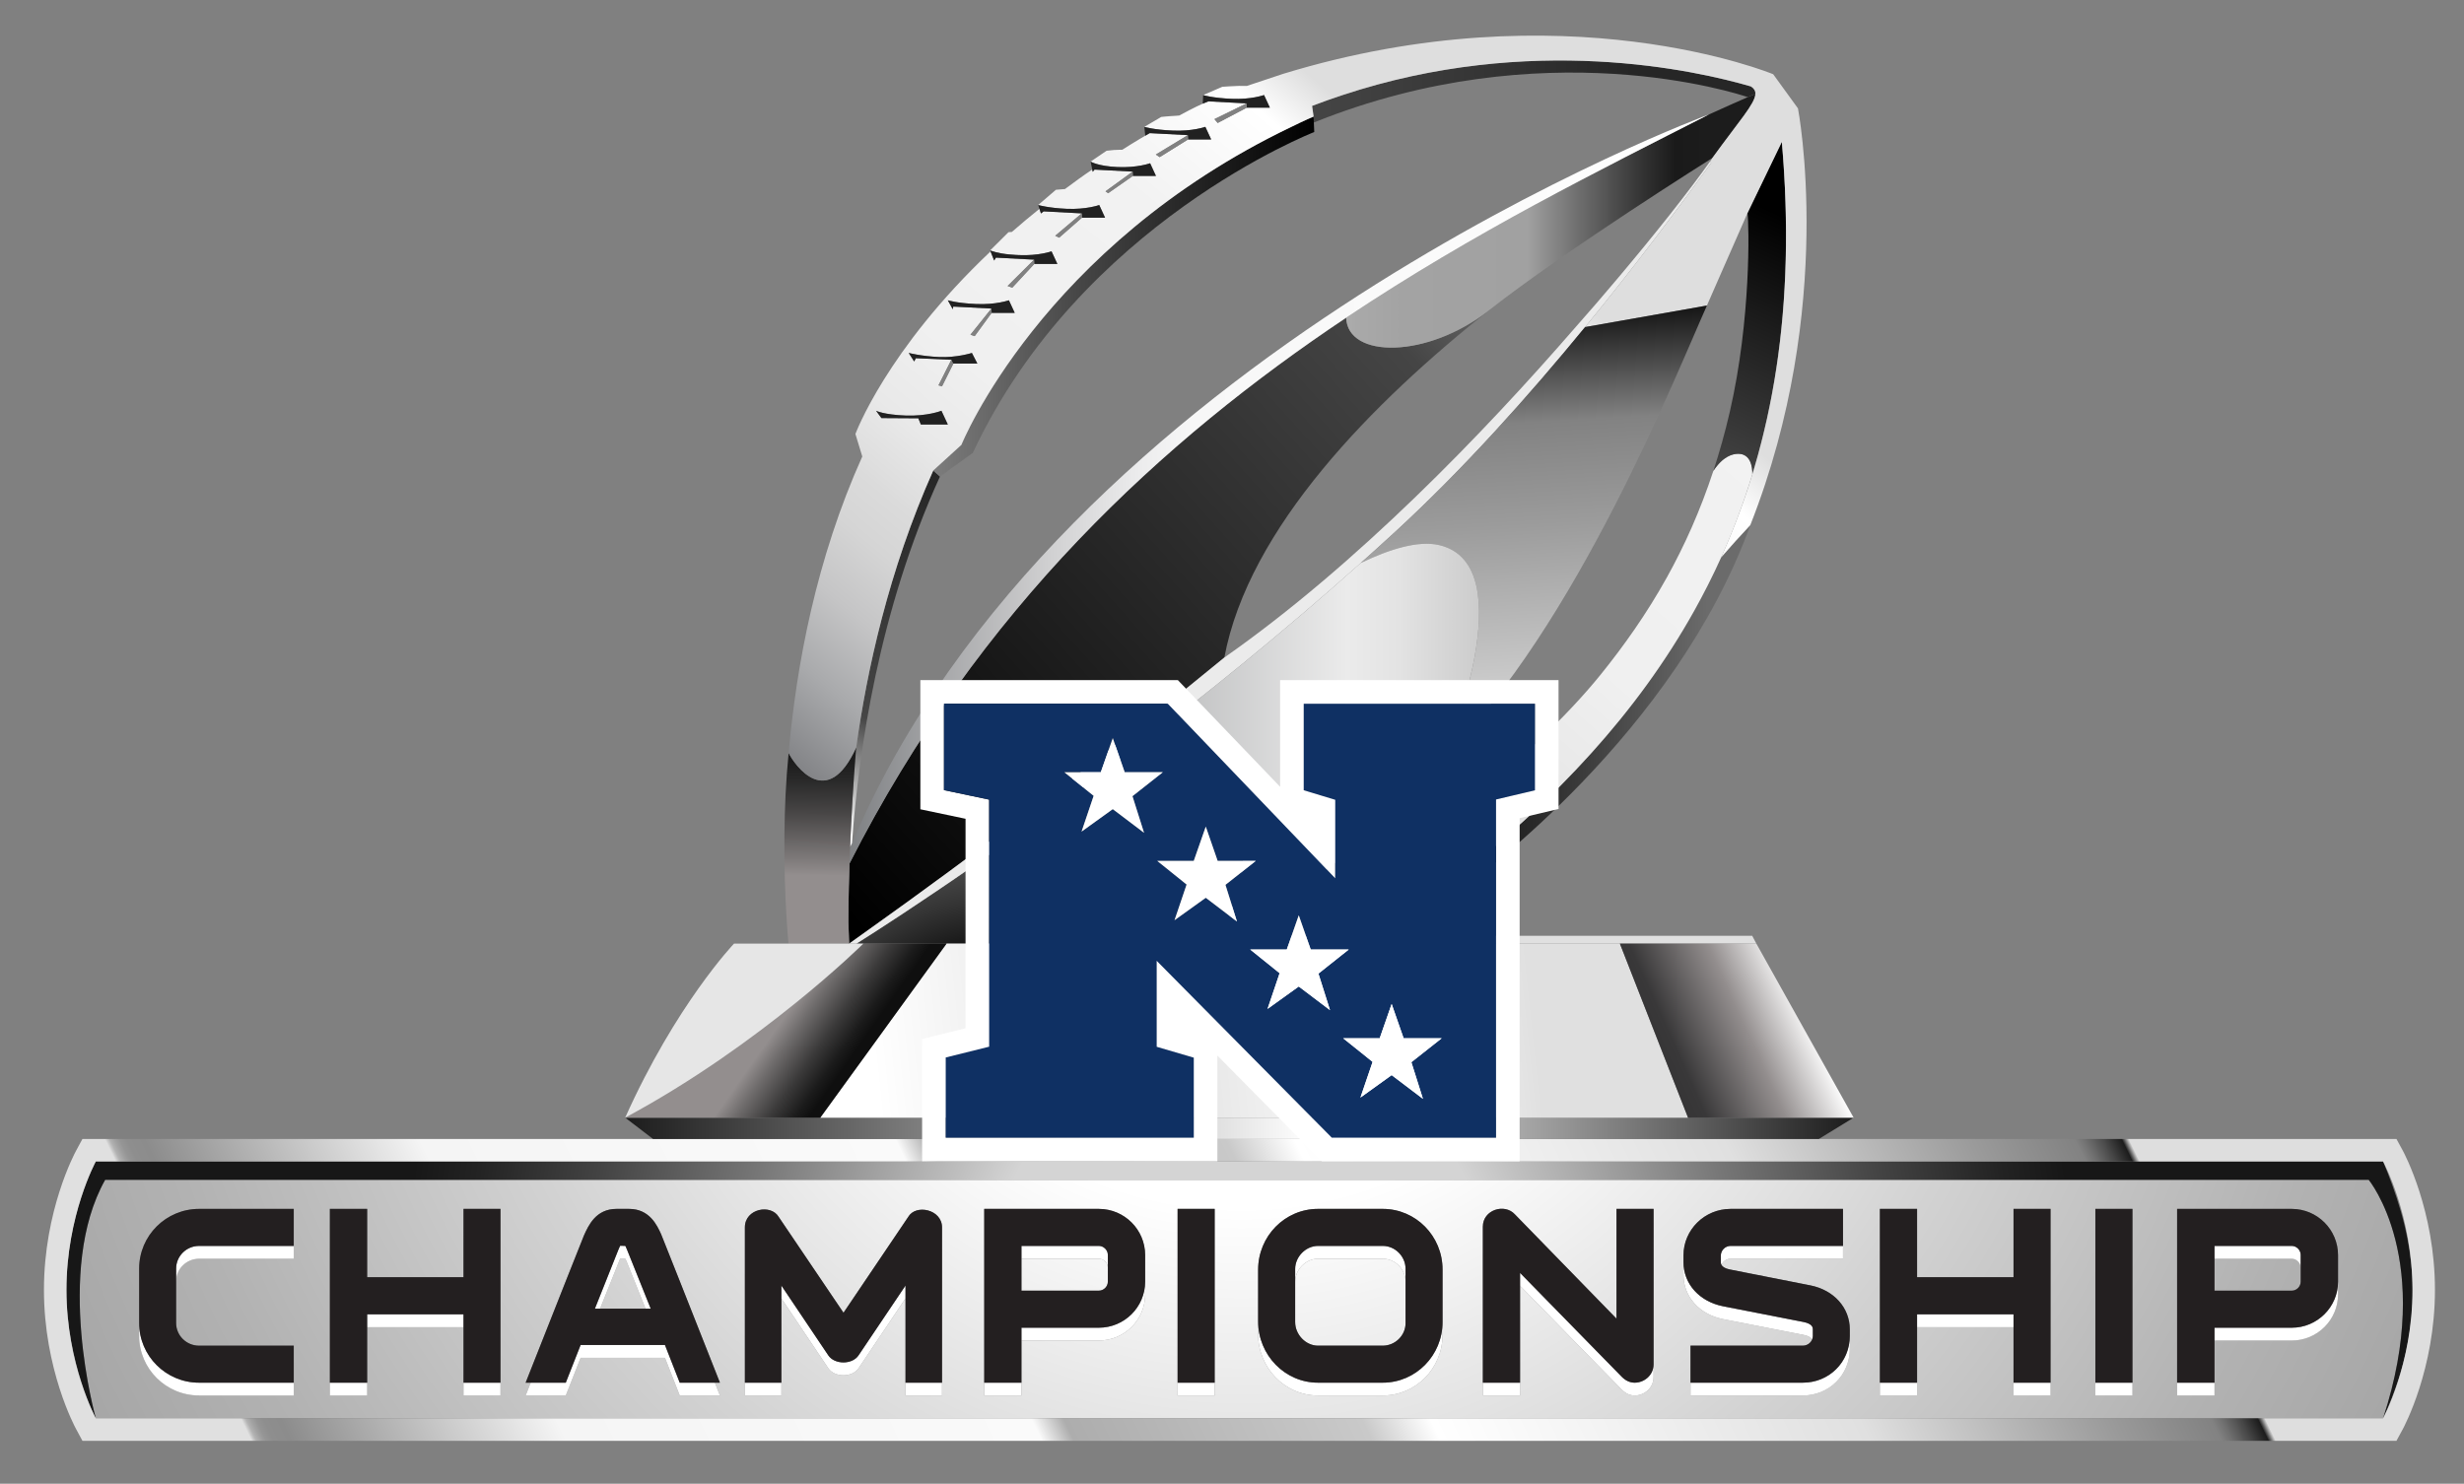 <?xml version="1.0" encoding="utf-8"?>
<!-- Generator: Adobe Illustrator 15.0.0, SVG Export Plug-In . SVG Version: 6.00 Build 0)  -->
<!DOCTYPE svg PUBLIC "-//W3C//DTD SVG 1.1//EN" "http://www.w3.org/Graphics/SVG/1.1/DTD/svg11.dtd">
<svg version="1.1" id="Original" xmlns="http://www.w3.org/2000/svg" xmlns:xlink="http://www.w3.org/1999/xlink" x="0px" y="0px"
	 width="407.471" height="245.416" viewBox="0 0 611 368" enable-background="new 0 0 611 368" xml:space="preserve">
<rect x="0" y="0" width="611" height="368" fill="#808080" stroke="none"/>
<g>
	<g id="TXT_Knocked_Out_Gr">
		<radialGradient id="SVGID_1_" cx="307.461" cy="201.807" r="324.003" gradientUnits="userSpaceOnUse">
			<stop  offset="0.301" style="stop-color:#FFFFFF"/>
			<stop  offset="0.603" style="stop-color:#D2D2D2"/>
			<stop  offset="0.859" style="stop-color:#B2B2B2"/>
			<stop  offset="1" style="stop-color:#A6A6A6"/>
		</radialGradient>
		<path fill="url(#SVGID_1_)" d="M155.039,312.182l-1.271-0.005c-0.072,0.134-0.204,0.522-0.409,1.036l-4.566,11.371h11.286
			l-4.56-11.366C155.19,312.379,155.065,312.205,155.039,312.182z"/>
		<radialGradient id="SVGID_2_" cx="307.642" cy="201.894" r="323.455" gradientUnits="userSpaceOnUse">
			<stop  offset="0.301" style="stop-color:#FFFFFF"/>
			<stop  offset="0.603" style="stop-color:#D2D2D2"/>
			<stop  offset="0.859" style="stop-color:#B2B2B2"/>
			<stop  offset="1" style="stop-color:#A6A6A6"/>
		</radialGradient>
		<path fill="url(#SVGID_2_)" d="M568.302,312.197h-19.17v7.916h19.17c1.189,0,2.203-1.021,2.203-2.227v-3.452
			C570.505,313.234,569.47,312.197,568.302,312.197z"/>
		<radialGradient id="SVGID_3_" cx="307.353" cy="201.894" r="323.778" gradientUnits="userSpaceOnUse">
			<stop  offset="0.301" style="stop-color:#FFFFFF"/>
			<stop  offset="0.603" style="stop-color:#D2D2D2"/>
			<stop  offset="0.859" style="stop-color:#B2B2B2"/>
			<stop  offset="1" style="stop-color:#A6A6A6"/>
		</radialGradient>
		<path fill="url(#SVGID_3_)" d="M272.485,312.197H253.29v7.916h19.195c1.211,0,2.229-1.021,2.229-2.227v-3.452
			C274.714,313.234,273.68,312.197,272.485,312.197z"/>
		<radialGradient id="SVGID_4_" cx="307.361" cy="201.895" r="323.759" gradientUnits="userSpaceOnUse">
			<stop  offset="0.301" style="stop-color:#FFFFFF"/>
			<stop  offset="0.603" style="stop-color:#D2D2D2"/>
			<stop  offset="0.859" style="stop-color:#B2B2B2"/>
			<stop  offset="1" style="stop-color:#A6A6A6"/>
		</radialGradient>
		<path fill="url(#SVGID_4_)" d="M342.89,312.197h-16.066c-3.023,0-5.662,2.681-5.662,5.733v9.976c0,3.117,2.639,5.851,5.662,5.851
			h16.066c3.061,0,5.646-2.538,5.646-5.543v-10.339C348.536,314.804,345.95,312.197,342.89,312.197z"/>
		<radialGradient id="SVGID_5_" cx="307.812" cy="201.894" r="323.352" gradientUnits="userSpaceOnUse">
			<stop  offset="0.301" style="stop-color:#FFFFFF"/>
			<stop  offset="0.603" style="stop-color:#D2D2D2"/>
			<stop  offset="0.859" style="stop-color:#B2B2B2"/>
			<stop  offset="1" style="stop-color:#A6A6A6"/>
		</radialGradient>
		<path fill="url(#SVGID_5_)" d="M587.378,292.632H26.076c-12.487,22.139-2.636,57.988-2.323,59.113
			c0.004,0.011,0.008,0.017,0.008,0.017h567.176c0,0,0.002-0.008,0.012-0.02C603.79,312.567,587.378,292.632,587.378,292.632z
			 M72.843,312.197H49.359c-3.127,0-5.683,2.52-5.683,5.615v10.327c0,3.109,2.556,5.617,5.683,5.617h23.484v12.355H49.359
			c-8.19,0-14.855-6.619-14.855-14.779V314.63c0-8.167,6.665-14.795,14.855-14.795h23.484V312.197z M124.104,346.112h-9.168v-16.944
			H91.045v16.944h-9.249v-46.277h9.249v16.936h23.891v-16.936h9.168V346.112z M178.522,346.112h-9.969l-3.665-9.339h-20.913
			l-3.677,9.339h-9.955c0,0,0.987-2.49,1.258-3.175h-1.258c0,0,14.443-36.452,14.471-36.538c1.118-2.489,2.966-6.564,8.048-6.564
			h3.147c5.069,0,6.918,4.067,7.922,6.253c0.163,0.412,14.588,36.85,14.588,36.85h-1.255
			C177.538,343.622,178.522,346.112,178.522,346.112z M233.598,346.112h-9.059v-24.081l-11.661,17.353
			c-1.588,2.305-5.907,2.271-7.461,0.006l-11.656-17.358v24.081h-9.052v-41.696c0-4.661,6.46-5.897,8.41-2.559l16.046,23.735
			l16.055-23.777c1.851-3.233,8.371-1.897,8.379,2.601V346.112z M283.964,321.065c0,6.3-5.145,11.418-11.479,11.418H253.29v13.629
			h-9.229v-46.277h28.424c6.334,0,11.479,5.143,11.479,11.467V321.065z M301.204,346.112h-9.193v-46.277h9.193V346.112z
			 M357.71,331.093c0,8.291-6.637,15.02-14.82,15.02h-16.066c-8.195,0-14.845-6.809-14.845-15.207v-15.979
			c0-8.335,6.649-15.091,14.845-15.091h16.066c8.184,0,14.82,6.726,14.82,15.033V331.093z M410.04,341.534
			c0,2.836-2.436,4.578-4.664,4.578c-1.17,0-2.248-0.488-3.195-1.431l-25.248-25.784v27.215h-9.229v-41.866
			c0.008-4.227,5.406-5.846,7.936-3.067l25.203,25.875v-27.219h9.197V341.534z M458.696,334.535c0,6.5-5.121,11.577-11.645,11.577
			h-27.854v-12.355h27.854c1.047,0,1.941-0.644,2.303-1.544c-0.236-0.411-0.785-0.86-2.104-1.132l-20.035-3.921
			c-5.834-1.18-9.762-5.56-9.762-10.93v-4.87c0-6.355,5.24-11.525,11.666-11.525h27.891v12.362H429.12
			c-0.996,0-1.871,0.649-2.23,1.536c0.309,0.534,1.021,0.927,2.148,1.145l19.906,3.93c5.83,1.165,9.752,5.56,9.752,10.904V334.535z
			 M508.476,346.112h-9.18v-16.944h-23.918v16.944h-9.219v-46.277h9.219v16.936h23.918v-16.936h9.18V346.112z M528.786,346.112
			h-9.197v-46.277h9.197V346.112z M579.767,321.065c0,6.3-5.158,11.418-11.465,11.418h-19.17v13.629h-9.273v-46.277h28.443
			c6.307,0,11.465,5.143,11.465,11.467V321.065z"/>
	</g>
	<path id="white_txt" fill="#FFFFFF" d="M367.704,342.938h9.229v3.175h-9.229V342.938z M405.376,342.938
		c-1.17,0-2.248-0.48-3.195-1.432l-25.248-25.798v3.189l25.248,25.784c0.947,0.942,2.025,1.431,3.195,1.431
		c2.229,0,4.664-1.742,4.664-4.578v-3.171C410.04,341.187,407.604,342.938,405.376,342.938z M224.539,346.112h9.059v-3.175h-9.059
		V346.112z M155.519,310.031c-0.329-0.833-0.454-1.007-0.48-1.032l-1.271-0.009c-0.072,0.138-0.204,0.409-0.409,0.925l-5.846,14.669
		h1.28l4.566-11.371c0.205-0.514,0.337-0.902,0.409-1.036l1.271,0.005c0.026,0.023,0.151,0.197,0.48,1.036l4.56,11.366h1.28
		L155.519,310.031z M292.011,346.112h9.193v-3.175h-9.193V346.112z M449.534,329.712c0-0.33,0-1.355-2.283-1.819l-20.035-3.92
		c-5.562-1.118-9.395-5.161-9.734-10.177c-0.018,0.247-0.027,0.495-0.027,0.76v1.675c0,5.37,3.928,9.75,9.762,10.93l20.035,3.921
		c1.318,0.271,1.867,0.721,2.104,1.132c0.115-0.276,0.18-0.565,0.18-0.864V329.712z M426.714,311.422v1.632
		c0,0.244,0.059,0.48,0.176,0.68c0.359-0.887,1.234-1.536,2.23-1.536h27.891v-3.181H429.12
		C427.813,309.017,426.714,310.119,426.714,311.422z M184.708,346.112h9.052v-3.175h-9.052V346.112z M244.061,346.112h9.229v-3.175
		h-9.229V346.112z M272.485,329.304H253.29v3.18h19.195c6.334,0,11.479-5.118,11.479-11.418v-3.179
		C283.964,324.168,278.819,329.304,272.485,329.304z M272.485,309.017H253.29v3.181h19.195c1.195,0,2.229,1.037,2.229,2.237v-3.197
		C274.714,310.055,273.68,309.017,272.485,309.017z M342.89,309.017h-16.066c-3.023,0-5.662,2.677-5.662,5.728v3.187
		c0-3.053,2.639-5.733,5.662-5.733h16.066c3.061,0,5.646,2.606,5.646,5.678v-3.187C348.536,311.615,345.95,309.017,342.89,309.017z
		 M164.889,333.588h-20.913l-3.677,9.35h-8.696c-0.271,0.685-0.547,1.389-0.83,2.105l-0.429,1.069h9.955l3.677-9.339h20.913
		l3.665,9.339h9.969l-0.426-1.069c-0.282-0.717-0.558-1.421-0.829-2.105h-8.713L164.889,333.588z M212.878,336.188
		c-1.588,2.319-5.907,2.279-7.461,0.006l-11.656-17.345v3.183l11.656,17.358c1.555,2.265,5.874,2.299,7.461-0.006l11.661-17.353
		v-3.185L212.878,336.188z M342.89,342.938h-16.066c-8.195,0-14.845-6.834-14.845-15.207v3.175c0,8.398,6.649,15.207,14.845,15.207
		h16.066c8.184,0,14.82-6.729,14.82-15.02v-3.187C357.71,336.188,351.073,342.938,342.89,342.938z M539.858,346.112h9.273v-3.175
		h-9.273V346.112z M568.302,309.017h-19.17v3.181h19.17c1.168,0,2.203,1.037,2.203,2.237v-3.197
		C570.505,310.055,569.47,309.017,568.302,309.017z M114.937,346.112h9.168v-3.175h-9.168V346.112z M475.378,325.974v3.194h23.918
		v-3.194H475.378z M81.796,346.112h9.249v-3.175h-9.249V346.112z M43.676,314.63v3.183c0-3.096,2.556-5.615,5.683-5.615h23.484
		v-3.181H49.359C46.231,309.017,43.676,311.537,43.676,314.63z M568.302,329.304h-19.17v3.18h19.17
		c6.307,0,11.465-5.118,11.465-11.418v-3.179C579.767,324.168,574.608,329.304,568.302,329.304z M519.589,346.112h9.197v-3.175
		h-9.197V346.112z M447.052,342.938h-27.854v3.175h27.854c6.523,0,11.645-5.077,11.645-11.577v-1.639c0-0.25-0.012-0.5-0.031-0.751
		C458.267,338.264,453.308,342.938,447.052,342.938z M91.045,325.974v3.194h23.891v-3.194H91.045z M499.296,346.112h9.18v-3.175
		h-9.18V346.112z M466.159,346.112h9.219v-3.175h-9.219V346.112z M34.504,328.14v3.193c0,8.16,6.665,14.779,14.855,14.779h23.484
		v-3.175H49.359C41.169,342.938,34.504,336.289,34.504,328.14z"/>
	<path id="black_txt" fill="#231F20" d="M49.359,299.835h23.484v9.182H49.359c-3.127,0-5.683,2.521-5.683,5.613v13.51
		c0,3.109,2.556,5.617,5.683,5.617h23.484v9.181H49.359c-8.19,0-14.855-6.648-14.855-14.798v-13.51
		C34.504,306.463,41.169,299.835,49.359,299.835z M114.937,316.771H91.045v-16.936h-9.249v43.103h9.249v-16.964h23.891v16.964h9.168
		v-43.103h-9.168V316.771z M178.096,341.854l0.426,1.084h-9.969l-3.665-9.35h-20.913l-3.677,9.35h-9.955l0.429-1.084
		c9.512-24.118,12.585-31.816,13.583-34.306c0.331-0.829,0.431-1.062,0.459-1.148c1.118-2.489,2.966-6.564,8.048-6.564h3.147
		c5.069,0,6.918,4.067,7.922,6.253c0.163,0.412,0.279,0.697,0.715,1.787C165.77,310.692,168.968,318.705,178.096,341.854z
		 M155.519,310.031c-0.329-0.833-0.454-1.007-0.48-1.032l-1.271-0.009c-0.072,0.138-0.204,0.409-0.409,0.925l-5.846,14.669h13.846
		L155.519,310.031z M225.219,301.815l-16.055,23.777l-16.046-23.735c-1.95-3.339-8.41-2.103-8.41,2.559v38.521h9.052v-24.089
		l11.656,17.345c1.555,2.273,5.874,2.313,7.461-0.006l11.661-17.341v24.091h9.059v-38.521
		C233.59,299.918,227.069,298.582,225.219,301.815z M283.964,311.302v6.585c0,6.281-5.145,11.417-11.479,11.417H253.29v13.634
		h-9.229v-43.103h28.424C278.819,299.835,283.964,304.978,283.964,311.302z M253.29,320.113h19.195c1.211,0,2.229-1.021,2.229-2.227
		v-6.649c0-1.183-1.034-2.221-2.229-2.221H253.29V320.113z M292.011,342.938h9.193v-43.103h-9.193V342.938z M357.71,314.868v13.038
		c0,8.281-6.637,15.031-14.82,15.031h-16.066c-8.195,0-14.845-6.834-14.845-15.207v-12.805c0-8.335,6.649-15.091,14.845-15.091
		h16.066C351.073,299.835,357.71,306.561,357.71,314.868z M321.161,327.906c0,3.117,2.639,5.851,5.662,5.851h16.066
		c3.061,0,5.646-2.538,5.646-5.543v-13.525c0-3.073-2.586-5.672-5.646-5.672h-16.066c-3.023,0-5.662,2.677-5.662,5.728V327.906z
		 M400.843,327.054l-25.203-25.875c-2.529-2.778-7.928-1.159-7.936,3.067v38.691h9.229v-27.229l25.248,25.798
		c0.947,0.951,2.025,1.432,3.195,1.432c2.229,0,4.664-1.751,4.664-4.574v-38.528h-9.197V327.054z M448.944,318.808l-19.906-3.93
		c-1.547-0.301-2.324-0.913-2.324-1.824v-1.632c0-1.303,1.1-2.405,2.406-2.405h27.891v-9.182H429.12
		c-6.426,0-11.666,5.17-11.666,11.525v1.693c0,5.363,3.928,9.746,9.762,10.919l20.035,3.92c2.283,0.464,2.283,1.489,2.283,1.819
		v1.637c0,1.323-1.125,2.408-2.482,2.408h-27.854v9.181h27.854c6.523,0,11.645-5.093,11.645-11.589v-1.637
		C458.696,324.367,454.774,319.973,448.944,318.808z M499.296,316.771h-23.918v-16.936h-9.219v43.103h9.219v-16.964h23.918v16.964
		h9.18v-43.103h-9.18V316.771z M519.589,342.938h9.197v-43.103h-9.197V342.938z M579.767,311.302v6.585
		c0,6.281-5.158,11.417-11.465,11.417h-19.17v13.634h-9.273v-43.103h28.443C574.608,299.835,579.767,304.978,579.767,311.302z
		 M549.132,320.113h19.17c1.189,0,2.203-1.021,2.203-2.227v-6.649c0-1.183-1.035-2.221-2.203-2.221h-19.17V320.113z"/>
	<radialGradient id="depth_1_" cx="307.375" cy="319.92" r="206.924" gradientUnits="userSpaceOnUse">
		<stop  offset="0.301" style="stop-color:#D4D4D4"/>
		<stop  offset="0.366" style="stop-color:#BEBEBE"/>
		<stop  offset="0.592" style="stop-color:#777777"/>
		<stop  offset="0.781" style="stop-color:#434343"/>
		<stop  offset="0.922" style="stop-color:#232323"/>
		<stop  offset="1" style="stop-color:#171717"/>
	</radialGradient>
	<path id="depth" fill="url(#depth_1_)" d="M23.761,351.773c0,0-10.372-36.653,2.315-59.142h561.302c0,0,16.42,19.945,3.559,59.142
		c12.861-27.723,6.131-48.753,0-63.708H23.761c0,0-7.281,13.227-7.281,31.845C16.48,338.012,23.761,351.773,23.761,351.773z"/>
	<linearGradient id="BORDER_1_" gradientUnits="userSpaceOnUse" x1="60.541" y1="440.084" x2="554.159" y2="199.757">
		<stop  offset="0.069" style="stop-color:#E0E0E0"/>
		<stop  offset="0.07" style="stop-color:#C7C7C7"/>
		<stop  offset="0.071" style="stop-color:#B2B2B2"/>
		<stop  offset="0.073" style="stop-color:#A1A1A1"/>
		<stop  offset="0.075" style="stop-color:#959595"/>
		<stop  offset="0.078" style="stop-color:#8E8E8E"/>
		<stop  offset="0.085" style="stop-color:#8C8C8C"/>
		<stop  offset="0.197" style="stop-color:#F5F5F5"/>
		<stop  offset="0.39" style="stop-color:#FAFAFA"/>
		<stop  offset="0.403" style="stop-color:#ADADAD"/>
		<stop  offset="0.524" style="stop-color:#C9C9C9"/>
		<stop  offset="0.552" style="stop-color:#FFFFFF"/>
		<stop  offset="0.726" style="stop-color:#E0E0E0"/>
		<stop  offset="0.736" style="stop-color:#D9D9D9"/>
		<stop  offset="0.826" style="stop-color:#9B9B9B"/>
		<stop  offset="0.869" style="stop-color:#828282"/>
		<stop  offset="0.873" style="stop-color:#717171"/>
		<stop  offset="0.881" style="stop-color:#474747"/>
		<stop  offset="0.888" style="stop-color:#1C1C1C"/>
		<stop  offset="0.891" style="stop-color:#DEDEDE"/>
	</linearGradient>
	<path id="BORDER" fill="url(#BORDER_1_)" d="M595.837,285.404l-1.586-2.913H20.44l-1.572,2.913
		c-0.329,0.593-7.97,14.858-7.97,34.511c0,19.668,7.641,33.935,7.97,34.521l1.572,2.919h573.811l1.586-2.919
		c0.318-0.595,7.961-14.854,7.961-34.521C603.798,300.263,596.155,286.002,595.837,285.404z M590.937,351.778H23.761
		c0,0-7.281-13.387-7.281-31.863c0-18.462,7.281-31.845,7.281-31.845h567.176c0,0,7.287,13.383,7.287,31.845
		C598.224,338.392,590.937,351.778,590.937,351.778z"/>
	<g id="Arch_Back">
		<linearGradient id="SVGID_6_" gradientUnits="userSpaceOnUse" x1="204.39" y1="220.915" x2="445.384" y2="3.81">
			<stop  offset="0" style="stop-color:#000000"/>
			<stop  offset="0.607" style="stop-color:#454545"/>
			<stop  offset="1" style="stop-color:#FFFFFF"/>
		</linearGradient>
		<path fill="url(#SVGID_6_)" d="M333.809,78.796c-45.298,30.266-90.913,71.903-123.157,135.375
			c-0.294,8.829-0.282,14.417-0.282,14.417l0.195,5.455c0.515-0.354,3.168-2.266,7.545-5.395c4.256-3.031,10.128-7.27,17.246-12.51
			c17.279-12.726,41.864-31.363,68.248-53.057c6-32.18,36.861-63.363,65.806-86.278c-0.098,0.077-0.198,0.156-0.292,0.231
			C354.026,88.891,334.156,89.038,333.809,78.796z"/>
		<linearGradient id="SVGID_7_" gradientUnits="userSpaceOnUse" x1="333.809" y1="54.746" x2="435.285" y2="54.746">
			<stop  offset="0.012" style="stop-color:#ABABAB"/>
			<stop  offset="0.026" style="stop-color:#A9A9A9"/>
			<stop  offset="0.136" style="stop-color:#A3A3A3"/>
			<stop  offset="0.442" style="stop-color:#A1A1A1"/>
			<stop  offset="0.555" style="stop-color:#737373"/>
			<stop  offset="0.724" style="stop-color:#333333"/>
			<stop  offset="0.804" style="stop-color:#1A1A1A"/>
			<stop  offset="0.883" style="stop-color:#1C1C1C"/>
		</linearGradient>
		<path fill="url(#SVGID_7_)" d="M424.618,39.18c6.627-9.156,10.589-13.458,10.667-15.906c-0.584,0.255-1.211,0.525-1.881,0.815
			c-2.634,1.151-5.889,2.595-9.625,4.293c-26.707,13.617-58.259,29.23-89.971,50.414c0.348,10.242,20.218,10.095,35.31-1.762
			c0.094-0.075,0.194-0.154,0.292-0.231C388.613,61.781,424.618,39.18,424.618,39.18z"/>
		<linearGradient id="SVGID_8_" gradientUnits="userSpaceOnUse" x1="210.651" y1="121.276" x2="423.781" y2="121.276">
			<stop  offset="0" style="stop-color:#7E8083"/>
			<stop  offset="0.094" style="stop-color:#A2A3A5"/>
			<stop  offset="0.232" style="stop-color:#D0D0D1"/>
			<stop  offset="0.338" style="stop-color:#ECECED"/>
			<stop  offset="0.399" style="stop-color:#F7F7F7"/>
			<stop  offset="1" style="stop-color:#FFFFFF"/>
		</linearGradient>
		<path fill="url(#SVGID_8_)" d="M211.272,209.123c-0.081,0.186-0.277,0.57-0.473,0.953c-0.002,0.046-0.146,4.055-0.148,4.096
			c32.245-63.472,77.858-105.11,123.158-135.375c31.712-21.184,63.264-36.797,89.971-50.414l0.002-0.002
			C423.781,28.38,262.885,87.757,211.272,209.123z"/>
	</g>
	<g id="Arch_back_right">
		<linearGradient id="SVGID_9_" gradientUnits="userSpaceOnUse" x1="354.662" y1="175.4" x2="434.037" y2="175.4">
			<stop  offset="0" style="stop-color:#050505"/>
			<stop  offset="0.342" style="stop-color:#2B2B2B"/>
			<stop  offset="0.865" style="stop-color:#6B6B6B"/>
		</linearGradient>
		<path fill="url(#SVGID_9_)" d="M434.037,130.23c-0.004,0.009-0.014,0.014-0.018,0.018c-2.444,2.584-4.848,5.263-7.239,8.018
			c-14.09,31.217-36.797,56.695-65.695,79.61l1.201,2.695C366.017,217.906,415.305,181.957,434.037,130.23z"/>
		<linearGradient id="SVGID_10_" gradientUnits="userSpaceOnUse" x1="308.529" y1="266.727" x2="498.78" y2="50.476">
			<stop  offset="0" style="stop-color:#7E8083"/>
			<stop  offset="0.011" style="stop-color:#848588"/>
			<stop  offset="0.098" style="stop-color:#A9AAAC"/>
			<stop  offset="0.178" style="stop-color:#C5C5C6"/>
			<stop  offset="0.249" style="stop-color:#D5D5D5"/>
			<stop  offset="0.302" style="stop-color:#DBDBDB"/>
			<stop  offset="0.31" style="stop-color:#DDDDDD"/>
			<stop  offset="0.377" style="stop-color:#E9E9E9"/>
			<stop  offset="0.47" style="stop-color:#F0F0F0"/>
			<stop  offset="0.73" style="stop-color:#F2F2F2"/>
			<stop  offset="0.886" style="stop-color:#FFFFFF"/>
			<stop  offset="0.951" style="stop-color:#DEDEDE"/>
		</linearGradient>
		<path fill="url(#SVGID_10_)" d="M431.041,112.555c-1.443,0-3.785,0.602-6.183,4.252c-3.251,9.889-7.177,18.586-11.507,26.378
			c-5.081,9.145-10.716,17.047-16.463,24.168c-8.616,10.677-20.671,21.595-29.587,29.119v6.499l-11.568,2.902l5.352,12.004
			c24.699-19.585,44.869-41.045,59.008-66.357c2.404-4.304,4.64-8.716,6.688-13.254c2.983-6.611,5.561-13.493,7.747-20.648
			C434.583,115.661,434.039,112.555,431.041,112.555z"/>
		<linearGradient id="SVGID_11_" gradientUnits="userSpaceOnUse" x1="370.144" y1="225.574" x2="447.264" y2="55.881">
			<stop  offset="0.276" style="stop-color:#FFFFFF"/>
			<stop  offset="0.65" style="stop-color:#454545"/>
			<stop  offset="1" style="stop-color:#000000"/>
		</linearGradient>
		<path fill="url(#SVGID_11_)" d="M441.848,35.19l-8.523,17.65c0.412,2.827,0.903,26.398-4.373,49.263
			c-1.196,5.184-2.571,10.074-4.093,14.704c2.397-3.651,4.739-4.252,6.183-4.252c2.998,0,3.542,3.106,3.486,5.062
			C441.828,93.726,444.578,66.639,441.848,35.19z"/>
	</g>
	<g id="Front_Arches">
		<linearGradient id="SVGID_12_" gradientUnits="userSpaceOnUse" x1="274.872" y1="22.692" x2="404.992" y2="22.692">
			<stop  offset="0.117" style="stop-color:#FFFFFF"/>
			<stop  offset="0.393" style="stop-color:#454545"/>
			<stop  offset="1" style="stop-color:#262626"/>
		</linearGradient>
		<path fill="url(#SVGID_12_)" d="M435.285,23.274c0.025-0.76-0.336-1.343-1.099-1.833c-13.378-3.914-54.615-13.339-101.292,2.149
			c-2.501,0.828-5.012,1.701-7.541,2.681l0.019,0.101l0.362,2.542l0.062,1.465c56.986-22.928,105.095-7.143,107.608-6.291
			C434.074,23.799,434.701,23.529,435.285,23.274z"/>
		
			<radialGradient id="SVGID_13_" cx="247.221" cy="268.911" r="171.375" gradientTransform="matrix(0.994 0 0 0.994 0.775 5.289)" gradientUnits="userSpaceOnUse">
			<stop  offset="0.221" style="stop-color:#141414"/>
			<stop  offset="0.289" style="stop-color:#343434"/>
			<stop  offset="0.432" style="stop-color:#717171"/>
			<stop  offset="0.57" style="stop-color:#A4A4A4"/>
			<stop  offset="0.699" style="stop-color:#CBCBCB"/>
			<stop  offset="0.816" style="stop-color:#E8E8E8"/>
			<stop  offset="0.918" style="stop-color:#F9F9F9"/>
			<stop  offset="0.994" style="stop-color:#FFFFFF"/>
		</radialGradient>
		<path fill="url(#SVGID_13_)" d="M280.364,186.48c-38.507,29.264-67.995,47.562-67.995,47.562h-1.688h-0.011l91.295-0.003
			c0,0,0.029-0.062,0.082-0.176C303.571,230.524,325.66,180.614,280.364,186.48z"/>
		<path fill="#EBEBEB" d="M424.197,40.168c-0.019-0.126,0.02-0.293,0.122-0.503c-5.667,7.98-13.928,18.394-23.229,29.43
			c-3.357,3.99-6.925,8.132-10.691,12.386c-22.458,25.87-53.885,58.539-86.793,81.598c-26.385,21.695-50.971,40.333-68.25,53.059
			c-7.118,5.24-12.99,9.479-17.246,12.51c-4.377,3.129-7.03,5.041-7.545,5.395h0.005h1.799c0,0,29.488-18.299,67.995-47.562
			c17.764-13.5,37.447-29.345,57.041-46.831c2.827-2.524,5.656-5.08,8.473-7.671c17.008-15.631,33.234-33.835,47.176-50.855l0,0
			c12.701-15.507,23.512-30.031,31.279-40.729C424.261,40.335,424.211,40.265,424.197,40.168z"/>
		<linearGradient id="SVGID_14_" gradientUnits="userSpaceOnUse" x1="203.152" y1="217.435" x2="235.011" y2="118.13">
			<stop  offset="0.117" style="stop-color:#FFFFFF"/>
			<stop  offset="0.393" style="stop-color:#454545"/>
			<stop  offset="1" style="stop-color:#262626"/>
		</linearGradient>
		<path fill="url(#SVGID_14_)" d="M231.416,116.704c-11.085,24.827-16.479,49.72-19.108,68.745
			c-0.764,9.135-1.224,17.629-1.508,24.628l0,0c0.195-0.383,0.392-0.768,0.473-0.953c1.6-22.708,6.643-57.678,21.809-90.934
			L231.416,116.704z"/>
		<linearGradient id="SVGID_15_" gradientUnits="userSpaceOnUse" x1="203.114" y1="227.407" x2="203.487" y2="188.708">
			<stop  offset="0.264" style="stop-color:#938E8E"/>
			<stop  offset="0.379" style="stop-color:#7C7878"/>
			<stop  offset="0.665" style="stop-color:#484646"/>
			<stop  offset="0.881" style="stop-color:#282828"/>
			<stop  offset="1" style="stop-color:#1C1C1C"/>
		</linearGradient>
		<path fill="url(#SVGID_15_)" d="M210.793,210.215c0.284-7.024,0.745-15.571,1.514-24.767c0.001-0.026,0.003-0.054,0.008-0.077
			c-7.171,15.839-15.211,4.476-16.754,1.389c-0.699,6.974-0.986,13.913-1.047,20.258c-0.146,15.504,1.012,27.025,1.012,27.025h1.281
			c0,0,12.682,0,13.758,0l-0.195-5.455c0,0-0.012-5.586,0.281-14.416L210.793,210.215z"/>
		<linearGradient id="SVGID_16_" gradientUnits="userSpaceOnUse" x1="231.416" y1="73.552" x2="325.894" y2="73.552">
			<stop  offset="0" style="stop-color:#7D7D7D"/>
			<stop  offset="0.393" style="stop-color:#454545"/>
			<stop  offset="1" style="stop-color:#000000"/>
		</linearGradient>
		<path fill="url(#SVGID_16_)" d="M325.734,28.915c0,0-1.998,0.811-5.424,2.509c-62.097,29.714-81.908,78.911-81.908,78.911
			l-6.787,6.188l-0.2,0.182l1.665,1.485l8.156-5.873c26.666-57.05,84.658-79.569,84.658-79.569l-0.099-2.367L325.734,28.915z"/>
		<linearGradient id="SVGID_17_" gradientUnits="userSpaceOnUse" x1="233.36" y1="222.671" x2="378.458" y2="49.11">
			<stop  offset="0" style="stop-color:#7E8083"/>
			<stop  offset="0.011" style="stop-color:#848588"/>
			<stop  offset="0.098" style="stop-color:#A9AAAC"/>
			<stop  offset="0.178" style="stop-color:#C5C5C6"/>
			<stop  offset="0.249" style="stop-color:#D5D5D5"/>
			<stop  offset="0.302" style="stop-color:#DBDBDB"/>
			<stop  offset="0.31" style="stop-color:#DDDDDD"/>
			<stop  offset="0.377" style="stop-color:#E9E9E9"/>
			<stop  offset="0.47" style="stop-color:#F0F0F0"/>
			<stop  offset="0.73" style="stop-color:#F2F2F2"/>
			<stop  offset="0.886" style="stop-color:#FFFFFF"/>
			<stop  offset="0.951" style="stop-color:#DEDEDE"/>
		</linearGradient>
		<path fill="url(#SVGID_17_)" d="M245.528,62.113c0.136,0.043,1.733,0.728,4.857,1.006c0.445,0.04,0.926,0.077,1.439,0.107
			c0.274,0.016,0.558,0.031,0.852,0.045c4.885,0.215,8.073-0.934,8.073-0.934l1.45,3.133h-5.733l-5.454,5.878l-1.16-0.416
			l6.566-6.533l-9.455-0.501l-0.445,0.721l-0.898-2.254c-25.858,24.453-33.502,45.276-33.502,45.276l1.703,5.581
			c-11.439,25.425-16.353,51.864-18.26,73.537c1.543,3.087,9.583,14.45,16.754-1.389c-0.005,0.023-0.007,0.051-0.008,0.077
			c2.629-19.025,8.023-43.917,19.108-68.745c0.02-0.046,6.987-6.37,6.987-6.37s19.811-49.197,81.908-78.911
			c3.426-1.698,5.424-2.509,5.424-2.509l-0.362-2.542l-0.019-0.101c2.529-0.98,5.04-1.853,7.541-2.681
			c46.677-15.488,87.914-6.062,101.292-2.149c0.763,0.49,1.124,1.072,1.099,1.833c-0.078,2.448-4.04,6.75-10.667,15.906
			c-0.005,0.002-0.007,0.004-0.007,0.006c-0.066,0.097-0.116,0.173-0.168,0.255c-0.194,0.319-0.271,0.558-0.246,0.727
			c0.014,0.097,0.063,0.167,0.135,0.227c-7.768,10.698-18.578,25.222-31.279,40.729l30.217-5.342
			c-0.083,0.178,6.383-14.601,9.348-21.309c0.244-0.553,0.479-1.097,0.707-1.633c0.018,0.078,0.01,0.037,0.002-0.003l8.521-17.647
			c3.548,40.869-2.125,74.395-15.067,103.076c2.392-2.755,4.795-5.434,7.239-8.018c21.391-54.129,11.82-103.368,11.82-103.368
			l-6.141-8.466c0,0-51.597-21.479-121.506-0.099l-9.028,3.006c0,0-1.43-0.016-1.937-0.016c-0.768,0-4.128,0.224-4.128,0.224
			l-4.75,2.057c0.218,0.07,2.39,0.716,7.025,0.925c4.885,0.22,8.072-0.938,8.072-0.938l1.445,3.131h-5.728l-7.217,3.797
			l-0.797-0.956l7.962-3.9l-9.453-0.503l-1.416,0.571c0,0-2.256,0.992-5.834,2.94c0,0-1.506,0.134-2.021,0.139
			c-0.516,0.004-2.438,0.217-2.438,0.217l-4.188,2.458c0.101,0.029,2.28,0.712,7.048,0.923c4.888,0.218,8.078-0.929,8.078-0.929
			l1.445,3.123h-5.727l-7.041,4.39l-0.96-0.642l7.944-4.814l-9.452-0.497c0,0-2.02,1.149-2.438,1.422
			c-1.676,1.011-2.766,1.679-4.364,2.698c0,0-1.656,0.026-2.077,0.065c-0.418,0.044-1.824,0.189-1.824,0.189l-3.949,2.685
			c0.043,0.031,1.846,1.139,6.677,1.356c4.891,0.217,8.077-0.94,8.077-0.94l1.445,3.14h-5.733l-6.132,4.289l-0.642-0.477
			l6.728-4.882l-9.458-0.501l-0.438,0.545l-0.118-0.564c-2.3,1.541-4.618,3.242-6.769,4.844l-2.244,0.183l-4.399,3.779
			c0,0,2.61,0.757,7.066,0.94c4.887,0.201,8.073-0.94,8.073-0.94l1.447,3.138h-5.73l-5.66,4.961l-0.964-0.479l6.571-5.548
			l-9.451-0.501l-0.662,0.523l-0.376-1.143c-2.387,1.92-4.676,3.828-6.836,5.726l-0.835,0.062L245.528,62.113 M228.348,105.285
			l-0.629-1.538l-9.15-0.055l-1.334-1.809c0,0,1.928,0.98,7.347,1.187c5.413,0.198,8.863-1.187,8.863-1.187l1.587,3.401H228.348z
			 M236.333,90.166l0.04,0.088l-2.787,5.574l-0.87-0.259l3.191-6.334l-8.797-0.387l-0.426,0.8l-1.35-2.105
			c0,0,3.107,0.805,7.508,1.009c4.399,0.2,8.16-1.009,8.16-1.009l1.35,2.624H236.333z M245.895,77.597l-4.205,5.774l-1.049-0.348
			l5.195-6.493l-9.451-0.492l-0.134,0.662l-1.22-2.224c0,0,2.184,0.712,7.062,0.929c4.892,0.215,8.081-0.929,8.081-0.929l1.445,3.12
			H245.895z"/>
		<linearGradient id="SVGID_18_" gradientUnits="userSpaceOnUse" x1="386.304" y1="215.644" x2="377.96" y2="64.739">
			<stop  offset="0.012" style="stop-color:#FFFFFF"/>
			<stop  offset="0.023" style="stop-color:#F6F6F6"/>
			<stop  offset="0.052" style="stop-color:#E6E6E6"/>
			<stop  offset="0.087" style="stop-color:#DADADA"/>
			<stop  offset="0.137" style="stop-color:#D3D3D3"/>
			<stop  offset="0.276" style="stop-color:#D1D1D1"/>
			<stop  offset="0.571" style="stop-color:#9B9B9B"/>
			<stop  offset="0.735" style="stop-color:#828282"/>
			<stop  offset="0.944" style="stop-color:#000000"/>
			<stop  offset="0.988" style="stop-color:#000000"/>
			<stop  offset="0.993" style="stop-color:#000000"/>
		</linearGradient>
		<path fill="url(#SVGID_18_)" d="M393.053,81.124c-13.941,17.02-30.168,35.225-47.176,50.855c-2.816,2.591-5.646,5.146-8.473,7.671
			c7.183-3.458,14.323-5.665,19.512-4.443c21.184,4.983,1.627,51.653,1.436,52.107c-0.078,0.092-0.16,0.183-0.237,0.274
			c32.687-31.979,57.644-95.078,65.155-111.807L393.053,81.124z"/>
		<linearGradient id="SVGID_19_" gradientUnits="userSpaceOnUse" x1="222.879" y1="184.366" x2="393.966" y2="184.366">
			<stop  offset="0" style="stop-color:#7E8083"/>
			<stop  offset="0.355" style="stop-color:#B8B9BA"/>
			<stop  offset="0.65" style="stop-color:#EBEBEB"/>
			<stop  offset="0.724" style="stop-color:#E3E3E3"/>
			<stop  offset="0.84" style="stop-color:#CCCCCC"/>
			<stop  offset="0.981" style="stop-color:#A8A8A8"/>
			<stop  offset="1" style="stop-color:#A3A3A3"/>
		</linearGradient>
		<path fill="url(#SVGID_19_)" d="M356.916,135.207c-5.188-1.222-12.329,0.984-19.512,4.443
			c-19.594,17.486-39.277,33.33-57.041,46.831c45.296-5.867,23.207,44.044,21.683,47.384c1.03-0.583,2.039-1.175,3.046-1.772
			c22.492-13.234,39.579-28.79,53.259-44.777C358.543,186.86,378.1,140.19,356.916,135.207z"/>
		<path fill="#212121" d="M233.445,101.883l1.587,3.401h-6.684l-0.629-1.538l-9.15-0.055l-1.334-1.809c0,0,1.928,0.98,7.347,1.187
			C229.995,103.268,233.445,101.883,233.445,101.883z M232.842,88.55c-4.4-0.204-7.508-1.009-7.508-1.009l1.35,2.105l0.426-0.8
			l8.797,0.387l0.426,0.932h6.02l-1.35-2.624C241.002,87.542,237.242,88.75,232.842,88.55z M242.094,75.406
			c-4.879-0.217-7.062-0.929-7.062-0.929l1.22,2.224l0.134-0.662l9.451,0.492l0.059,1.066h5.726l-1.445-3.12
			C250.175,74.477,246.986,75.622,242.094,75.406z M246.963,63.899l9.455,0.501l0.048,1.07h5.733l-1.45-3.133
			c0,0-3.188,1.149-8.073,0.934c-0.294-0.014-0.577-0.029-0.852-0.045c-0.514-0.031-0.994-0.067-1.439-0.107
			c-3.124-0.278-4.722-0.962-4.857-1.006c-0.003-0.001,0.99,2.507,0.99,2.507L246.963,63.899z M258.792,52.423l9.451,0.501
			l0.053,1.066h5.73l-1.447-3.138c0,0-3.187,1.157-8.073,0.94c-4.487-0.199-7.066-0.94-7.066-0.94l0,0v0l0.69,2.093L258.792,52.423z
			 M271.408,42.065l9.458,0.501l0.046,1.07h5.733l-1.445-3.14c0,0-3.187,1.158-8.077,0.94c-4.831-0.217-6.634-1.325-6.677-1.356
			l-0.008-0.004l0.002,0.013l0.53,2.521L271.408,42.065z M285.099,33.021l9.452,0.497l0.057,1.066h5.727l-1.445-3.123
			c0,0-3.19,1.147-8.078,0.929c-4.768-0.211-6.947-0.894-7.048-0.923l0.224,2.196L285.099,33.021z M309.113,25.645l0.052,1.059
			h5.728l-1.445-3.131c0,0-3.187,1.158-8.072,0.938c-4.636-0.209-6.808-0.855-7.025-0.925c-0.034,0.836-0.105,2.127-0.105,2.127
			l1.416-0.571L309.113,25.645z"/>
		<path fill="#818181" d="M309.113,25.645l0.052,1.059l-7.217,3.797l-0.797-0.956L309.113,25.645z M286.607,38.332l0.96,0.642
			l7.041-4.39l-0.057-1.066L286.607,38.332z M274.138,47.448l0.642,0.477l6.132-4.289l-0.046-1.07L274.138,47.448z M261.672,58.472
			l0.964,0.479l5.66-4.961l-0.053-1.066L261.672,58.472z M249.852,70.933l1.16,0.416l5.454-5.878l-0.048-1.07L249.852,70.933z
			 M240.641,83.024l1.049,0.348l4.205-5.774l-0.059-1.066L240.641,83.024z M232.715,95.568l0.87,0.259l2.787-5.574l-0.04-0.088
			l-0.426-0.932L232.715,95.568z"/>
	</g>
	<path fill="#E0E0E0" d="M305.092,232.092c-1.007,0.598-2.016,1.189-3.046,1.772c-0.053,0.114-0.082,0.176-0.082,0.176h133.561
		l-1.031-1.948H305.092z"/>
	<linearGradient id="SVGID_20_" gradientUnits="userSpaceOnUse" x1="155.028" y1="279.848" x2="459.647" y2="279.848">
		<stop  offset="0" style="stop-color:#1C1C1C"/>
		<stop  offset="0.558" style="stop-color:#FFFFFF"/>
		<stop  offset="1" style="stop-color:#1C1C1C"/>
	</linearGradient>
	<polygon fill="url(#SVGID_20_)" points="459.643,277.207 459.643,277.207 155.028,277.207 161.934,282.488 451.021,282.488 
		451.027,282.488 459.646,277.207 	"/>
	<linearGradient id="SVGID_21_" gradientUnits="userSpaceOnUse" x1="160.648" y1="273.221" x2="435.814" y2="244.054">
		<stop  offset="0.205" style="stop-color:#FFFFFF"/>
		<stop  offset="0.431" style="stop-color:#DEDEDE"/>
		<stop  offset="0.665" style="stop-color:#FFFFFF"/>
		<stop  offset="0.797" style="stop-color:#E0E0E0"/>
	</linearGradient>
	<polygon fill="url(#SVGID_21_)" points="301.964,234.04 234.713,234.043 203.405,277.207 418.583,277.207 401.684,234.04 	"/>
	<linearGradient id="SVGID_22_" gradientUnits="userSpaceOnUse" x1="208.834" y1="265.472" x2="187.349" y2="250.321">
		<stop  offset="0" style="stop-color:#0F0F0F"/>
		<stop  offset="0.11" style="stop-color:#1B1B1B"/>
		<stop  offset="0.308" style="stop-color:#3B3A3A"/>
		<stop  offset="0.572" style="stop-color:#6F6C6C"/>
		<stop  offset="0.736" style="stop-color:#938E8E"/>
	</linearGradient>
	<path fill="url(#SVGID_22_)" d="M214.068,234.043c0,0-25.227,25.021-59.04,43.164h48.377l31.309-43.164H214.068z"/>
	<path fill="#E6E6E6" d="M182.012,234.045c0,0-14.379,15.06-26.984,43.162c33.813-18.143,59.04-43.164,59.04-43.164L182.012,234.045
		z"/>
	<linearGradient id="SVGID_23_" gradientUnits="userSpaceOnUse" x1="405.231" y1="267.071" x2="448.443" y2="247.623">
		<stop  offset="0" style="stop-color:#0F0F0F"/>
		<stop  offset="0.034" style="stop-color:#1B1B1B"/>
		<stop  offset="0.099" style="stop-color:#2C2B2C"/>
		<stop  offset="0.17" style="stop-color:#363536"/>
		<stop  offset="0.259" style="stop-color:#393839"/>
		<stop  offset="0.636" style="stop-color:#938E8E"/>
		<stop  offset="0.963" style="stop-color:#FFFFFF"/>
	</linearGradient>
	<polygon fill="url(#SVGID_23_)" points="435.526,234.04 401.684,234.04 418.583,277.207 459.643,277.207 	"/>
</g>
<g id="Text_Block">
	<g id="FPO_ORG_TXT_PARTS" display="none">
		<radialGradient id="PLATE_ORG_1_" cx="309.427" cy="201.917" r="323.752" gradientUnits="userSpaceOnUse">
			<stop  offset="0.301" style="stop-color:#FFFFFF"/>
			<stop  offset="0.603" style="stop-color:#D2D2D2"/>
			<stop  offset="0.859" style="stop-color:#B2B2B2"/>
			<stop  offset="1" style="stop-color:#A6A6A6"/>
		</radialGradient>
		<path id="PLATE_ORG" display="inline" fill="url(#PLATE_ORG_1_)" d="M600.299,319.897c0,18.477-7.287,31.864-7.287,31.864H25.835
			c0,0-7.281-13.388-7.281-31.864c0-18.461,7.281-31.844,7.281-31.844h567.176C593.012,288.054,600.299,301.437,600.299,319.897z"/>
		<path id="TXT_COMBINED_ORG_1_" display="inline" fill="#00ACD7" d="M74.917,299.835H51.434c-8.19,0-14.855,6.628-14.855,14.795
			v16.703c0,8.16,6.665,14.779,14.855,14.779h23.484v-12.355H51.434c-3.127,0-5.683-2.508-5.683-5.617v-10.327
			c0-3.096,2.556-5.615,5.683-5.615h23.484V299.835z M126.179,299.835h-9.168v16.936H93.12v-16.936h-9.249v46.277h9.249v-16.944
			h23.891v16.944h9.168V299.835z M180.597,342.938c0,0-14.426-36.438-14.588-36.85c-1.004-2.186-2.853-6.253-7.922-6.253h-3.147
			c-5.082,0-6.93,4.075-8.048,6.564c-0.028,0.086-14.471,36.538-14.471,36.538h1.258c-0.271,0.685-1.258,3.175-1.258,3.175h9.955
			l3.677-9.339h20.913l3.665,9.339h9.969c0,0-0.984-2.49-1.255-3.175H180.597z M150.867,324.584l4.566-11.371
			c0.205-0.514,0.337-0.902,0.409-1.036l1.271,0.005c0.026,0.023,0.151,0.197,0.48,1.036l4.56,11.366H150.867z M235.672,304.416
			c-0.008-4.498-6.528-5.834-8.379-2.601l-16.055,23.777l-16.046-23.735c-1.95-3.339-8.41-2.103-8.41,2.559v41.696h9.052v-24.081
			l11.656,17.358c1.555,2.265,5.874,2.299,7.461-0.006l11.661-17.353v24.081h9.059V304.416z M303.279,299.835h-9.193v46.277h9.193
			V299.835z M412.115,299.835h-9.197v27.219l-25.203-25.875c-2.529-2.778-7.928-1.159-7.936,3.067v41.866h9.229v-27.215
			l25.248,25.784c0.947,0.942,2.025,1.431,3.195,1.431c2.229,0,4.664-1.742,4.664-4.578V299.835z M460.771,329.712
			c0-5.345-3.922-9.739-9.752-10.904l-19.906-3.93c-1.127-0.218-1.84-0.61-2.148-1.145c0.359-0.887,1.234-1.536,2.23-1.536h27.891
			v-12.362h-27.891c-6.426,0-11.666,5.17-11.666,11.525v4.87c0,5.37,3.928,9.75,9.762,10.93l20.035,3.921
			c1.318,0.271,1.867,0.721,2.104,1.132c-0.361,0.9-1.256,1.544-2.303,1.544h-27.854v12.355h27.854
			c6.523,0,11.645-5.077,11.645-11.577V329.712z M510.551,299.835h-9.18v16.936h-23.918v-16.936h-9.219v46.277h9.219v-16.944h23.918
			v16.944h9.18V299.835z M530.861,299.835h-9.197v46.277h9.197V299.835z M570.377,299.835h-28.443v46.277h9.273v-13.629h19.17
			c6.307,0,11.465-5.118,11.465-11.418v-9.764C581.842,304.978,576.684,299.835,570.377,299.835z M572.58,317.887
			c0,1.205-1.014,2.227-2.203,2.227h-19.17v-7.916h19.17c1.168,0,2.203,1.037,2.203,2.237V317.887z M274.56,299.835h-28.424v46.277
			h9.229v-13.629h19.195c6.334,0,11.479-5.118,11.479-11.418v-9.764C286.039,304.978,280.894,299.835,274.56,299.835z
			 M276.789,317.887c0,1.205-1.018,2.227-2.229,2.227h-19.195v-7.916h19.195c1.195,0,2.229,1.037,2.229,2.237V317.887z
			 M344.965,299.835h-16.066c-8.195,0-14.846,6.756-14.846,15.091v15.979c0,8.398,6.65,15.207,14.846,15.207h16.066
			c8.184,0,14.82-6.729,14.82-15.02v-16.225C359.785,306.561,353.148,299.835,344.965,299.835z M350.611,328.214
			c0,3.005-2.586,5.543-5.646,5.543h-16.066c-3.023,0-5.662-2.733-5.662-5.851v-9.976c0-3.053,2.639-5.733,5.662-5.733h16.066
			c3.061,0,5.646,2.606,5.646,5.678V328.214z"/>
		<path id="white_txt_ORG" display="inline" fill="#FFFFFF" d="M51.434,303.021h23.484v9.177H51.434
			c-3.127,0-5.683,2.52-5.683,5.615v13.521c0,3.094,2.556,5.613,5.683,5.613h23.484v9.166H51.434
			c-8.19,0-14.855-6.619-14.855-14.779v-13.521C36.579,309.657,43.244,303.021,51.434,303.021z M117.011,319.973H93.12v-16.952
			h-9.249v43.092h9.249v-16.944h23.891v16.944h9.168v-43.092h-9.168V319.973z M180.17,345.043l0.426,1.069h-9.969l-3.665-9.339
			h-20.913l-3.677,9.339h-9.955l0.429-1.069c9.512-24.124,12.585-31.825,13.583-34.309c0.331-0.819,0.431-1.055,0.459-1.135
			c1.118-2.505,2.966-6.579,8.048-6.579h3.147c5.069,0,6.918,4.07,7.922,6.246c0.163,0.429,0.279,0.712,0.715,1.789
			C167.845,313.865,171.043,321.891,180.17,345.043z M157.593,313.218c-0.329-0.839-0.454-1.013-0.48-1.036l-1.271-0.005
			c-0.072,0.134-0.204,0.522-0.409,1.036l-5.846,14.561h13.846L157.593,313.218z M227.293,304.999l-16.055,23.785l-16.046-23.745
			c-1.95-3.328-8.41-2.1-8.41,2.586v38.487h9.052v-24.081l11.656,17.358c1.555,2.265,5.874,2.299,7.461-0.006l11.661-17.353v24.081
			h9.059v-38.487C235.665,303.096,229.144,301.772,227.293,304.999z M286.039,314.497v6.568c0,6.3-5.145,11.418-11.479,11.418
			h-19.195v13.629h-9.229v-43.092h28.424C280.894,303.021,286.039,308.158,286.039,314.497z M255.364,323.303h19.195
			c1.211,0,2.229-1.036,2.229-2.237v-6.631c0-1.2-1.034-2.237-2.229-2.237h-19.195V323.303z M294.086,346.112h9.193v-43.092h-9.193
			V346.112z M359.785,318.046v13.047c0,8.291-6.637,15.02-14.82,15.02h-16.066c-8.195,0-14.846-6.809-14.846-15.207v-12.794
			c0-8.313,6.65-15.091,14.846-15.091h16.066C353.148,303.021,359.785,309.766,359.785,318.046z M323.236,331.093
			c0,3.121,2.639,5.854,5.662,5.854h16.066c3.061,0,5.646-2.544,5.646-5.555v-13.517c0-3.071-2.586-5.678-5.646-5.678h-16.066
			c-3.023,0-5.662,2.681-5.662,5.733V331.093z M402.918,330.244l-25.203-25.886c-2.529-2.766-7.928-1.156-7.936,3.068v38.686h9.229
			v-27.215l25.248,25.784c0.947,0.942,2.025,1.431,3.195,1.431c2.229,0,4.664-1.742,4.664-4.578v-38.514h-9.197V330.244z
			 M451.02,321.987l-19.906-3.919c-1.547-0.306-2.324-0.925-2.324-1.838v-1.61c0-1.319,1.1-2.423,2.406-2.423h27.891v-9.177h-27.891
			c-6.426,0-11.666,5.171-11.666,11.535v1.675c0,5.37,3.928,9.75,9.762,10.93l20.035,3.921c2.283,0.457,2.283,1.483,2.283,1.815
			v1.639c0,1.31-1.125,2.411-2.482,2.411h-27.854v9.166h27.854c6.523,0,11.645-5.077,11.645-11.577v-1.639
			C460.771,327.555,456.85,323.157,451.02,321.987z M501.371,319.973h-23.918v-16.952h-9.219v43.092h9.219v-16.944h23.918v16.944
			h9.18v-43.092h-9.18V319.973z M521.664,346.112h9.197v-43.092h-9.197V346.112z M581.842,314.497v6.568
			c0,6.3-5.158,11.418-11.465,11.418h-19.17v13.629h-9.273v-43.092h28.443C576.684,303.021,581.842,308.158,581.842,314.497z
			 M551.207,323.303h19.17c1.189,0,2.203-1.036,2.203-2.237v-6.631c0-1.2-1.035-2.237-2.203-2.237h-19.17V323.303z"/>
	</g>
	<g id="Text_block_DEF">
	</g>
</g>
<g>
	<path fill="#FFFFFF" d="M317.433,168.686v26.459l-25.358-26.459h-63.851v32.036l11.204,2.355v51.95l-10.771,2.674v30.315h73.22
		v-26.208l25.925,26.225h49.025v-85.111l9.646-2.278v-31.958H317.433z M380.617,196.01l-9.646,2.277v83.882h-40.726l-43.428-43.878
		v21.338l9.202,2.7v19.831h-61.507v-19.879l10.771-2.674v-61.283l-11.205-2.355v-21.427h55.495l41.53,43.333v-19.508l-7.815-2.369
		v-21.457h57.328V196.01z"/>
	<path fill="#0F3063" d="M323.289,195.998l7.815,2.369v19.508l-41.53-43.333H234.08v21.427l11.205,2.355v61.283l-10.771,2.674
		v19.879h61.507v-19.831l-9.202-2.7v-21.338l43.428,43.878h40.726v-83.882l9.646-2.277v-21.468h-57.328V195.998z M280.816,197.468
		l2.873,9.083l-7.753-5.868l-7.745,5.58l3.006-8.884l-7.292-5.852h9.061l2.971-8.479l2.955,8.479h9.459L280.816,197.468z
		 M298.998,222.668l-7.756,5.57l3.001-8.854l-7.281-5.863h9.059l2.978-8.494l2.94,8.494h9.455l-7.519,5.938l2.851,9.085
		L298.998,222.668z M345.089,249.008l2.969,8.504h9.444l-7.524,5.938l2.871,9.087l-7.76-5.884l-7.743,5.57l3.021-8.855l-7.306-5.855
		h9.064L345.089,249.008z M326.935,241.477l2.871,9.064l-7.75-5.868l-7.746,5.563l2.999-8.862l-7.295-5.868h9.067l2.975-8.481
		l2.964,8.481h9.429L326.935,241.477z"/>
	<polygon fill="#FFFFFF" points="278.891,191.527 275.936,183.048 272.965,191.527 263.905,191.527 271.197,197.379 
		268.191,206.263 275.936,200.683 283.689,206.551 280.816,197.468 288.35,191.527 	"/>
	<polygon fill="#FFFFFF" points="311.393,213.521 301.938,213.521 298.998,205.027 296.02,213.521 286.961,213.521 294.243,219.385 
		291.242,228.238 298.998,222.668 306.725,228.545 303.874,219.46 	"/>
	<polygon fill="#FFFFFF" points="322.056,227.024 319.081,235.506 310.014,235.506 317.309,241.374 314.31,250.236 322.056,244.673 
		329.806,250.541 326.935,241.477 334.448,235.506 325.02,235.506 	"/>
	<polygon fill="#FFFFFF" points="340.366,263.367 337.346,272.223 345.089,266.652 352.849,272.536 349.978,263.449 
		357.502,257.512 348.058,257.512 345.089,249.008 342.125,257.512 333.061,257.512 	"/>
</g>
</svg>
